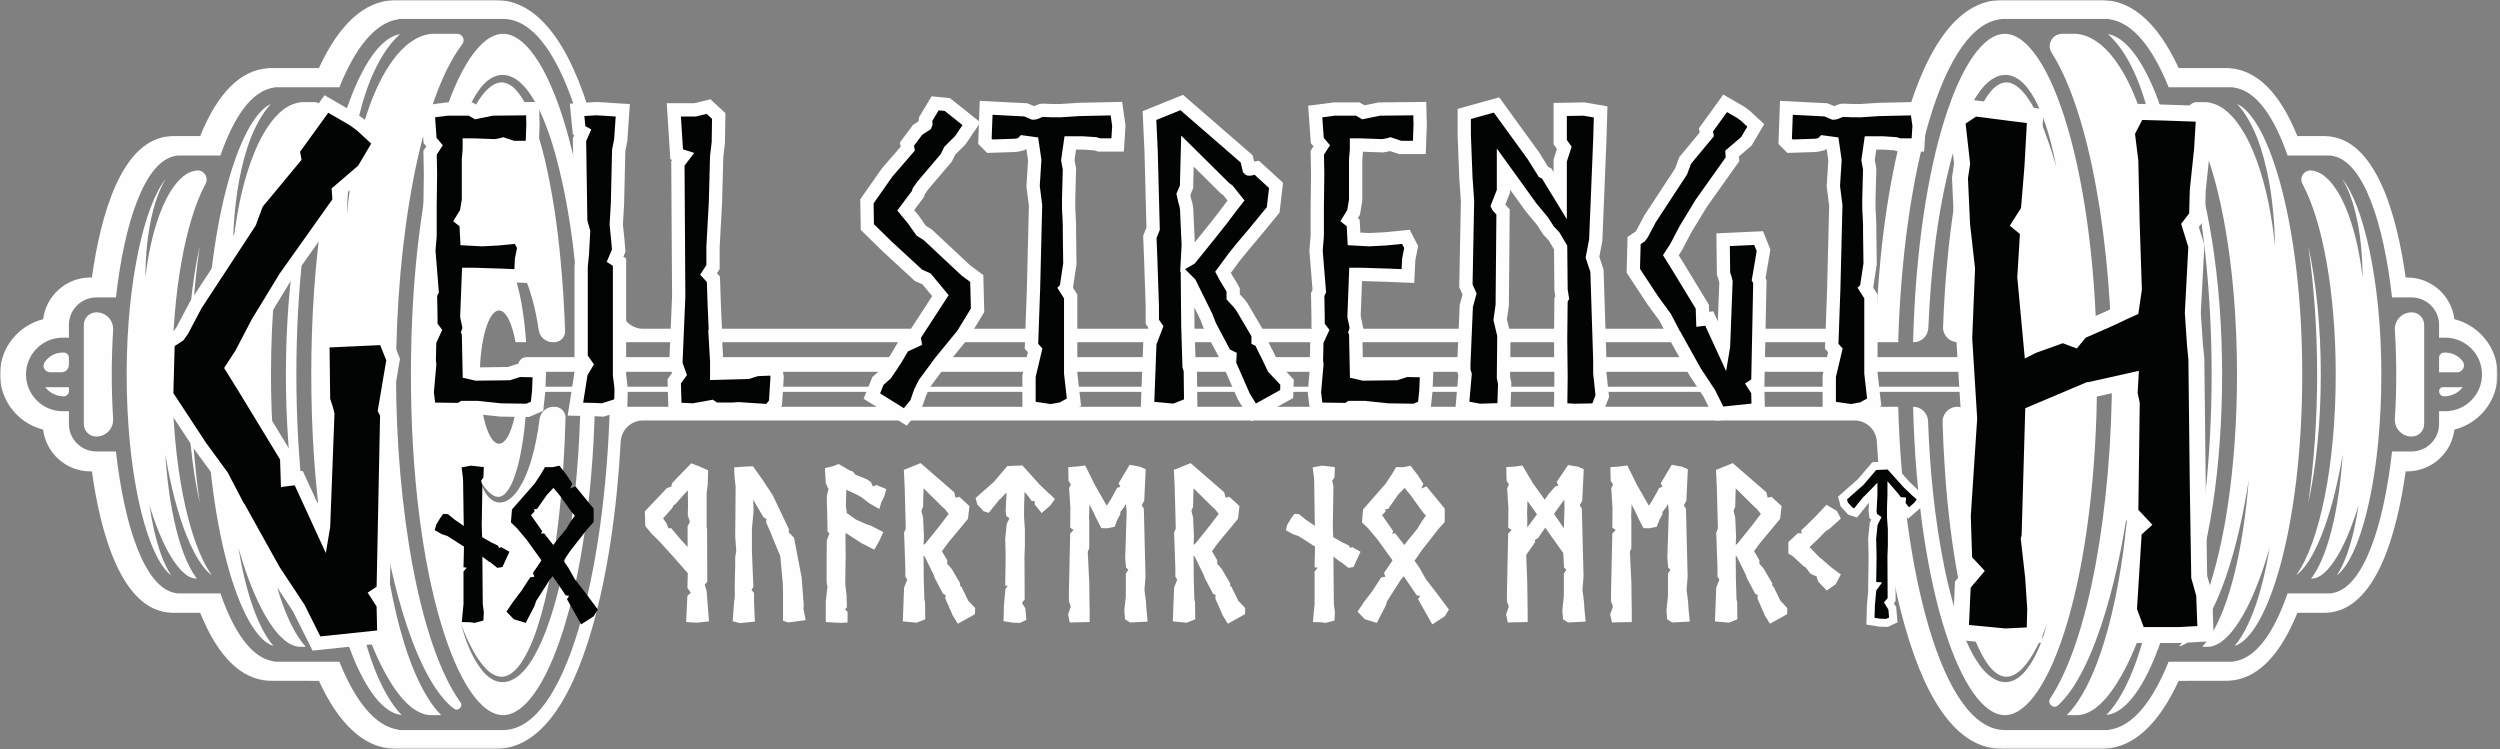 <?xml version="1.0" encoding="UTF-8"?>
<svg width="941px" height="282px" viewBox="0 0 941 282" version="1.1" xmlns="http://www.w3.org/2000/svg" xmlns:xlink="http://www.w3.org/1999/xlink">
    <rect x="0" y="0" width="941" height="282" fill="#808080" stroke="none"/>
    <title>Group 126</title>
    <defs>
        <polygon id="path-1" points="-1.07691633e-14 0 940.08 0 940.08 281.893 -1.07691633e-14 281.893"></polygon>
    </defs>
    <g id="Design" stroke="none" stroke-width="1" fill="none" fill-rule="evenodd">
        <g id="Group-126">
            <path d="M70.457,140.949 C70.457,158.942 72.206,175.876 75.18,189.297 C72.972,174.063 71.842,157.345 71.842,140.951 C71.842,124.585 72.969,107.896 75.169,92.684 C72.202,106.092 70.457,122.995 70.457,140.949" id="Fill-1" fill="#FEFEFE"></path>
            <path d="M218.337,157.064 C217.714,176.055 215.901,195.018 212.11,213.709 C210.786,220.065 209.249,226.395 207.192,232.596 C206.163,235.694 205.037,238.77 203.679,241.77 C202.323,244.764 200.811,247.725 198.817,250.448 C197.853,251.821 196.663,253.081 195.36,254.226 C193.994,255.314 192.419,256.273 190.577,256.632 C188.729,256.962 186.796,256.571 185.269,255.67 C183.718,254.801 182.483,253.591 181.433,252.301 C177.288,247.048 175.203,240.806 173.404,234.648 C174.555,237.656 175.821,240.618 177.305,243.451 C178.781,246.274 180.425,249.047 182.55,251.318 C184.593,253.598 187.459,255.297 190.146,254.558 C192.816,253.819 194.927,251.428 196.562,248.875 C199.867,243.674 201.96,237.599 203.678,231.52 C205.385,225.41 206.743,219.178 207.81,212.889 C209.92,200.309 211.318,187.584 212.078,174.816 C212.461,168.981 212.715,163.139 212.867,157.291 C212.926,155 211.069,153.112 208.776,153.112 L208.393,153.112 C205.673,153.112 203.401,155.147 203.077,157.845 C202.438,163.166 201.417,168.45 199.836,173.637 C199.061,176.084 198.197,178.523 197.041,180.873 C195.844,183.195 194.518,185.54 192.346,187.43 C191.269,188.338 189.83,189.137 188.206,189.142 C186.588,189.181 185.165,188.366 184.225,187.401 C182.295,185.442 181.349,183.037 180.578,180.663 C181.862,182.786 183.344,184.898 185.216,186.202 C187.146,187.584 189.096,187.12 190.456,185.426 C191.879,183.833 192.864,181.637 193.661,179.428 C194.437,177.188 195.099,174.875 195.606,172.514 C196.584,167.784 197.326,162.963 197.709,158.098 C197.862,156.438 197.979,154.776 198.074,153.112 L194.355,153.112 C193.164,161.351 190.704,167.026 187.853,167.026 C183.839,167.026 180.584,155.796 180.584,141.943 C180.584,128.09 183.839,116.862 187.853,116.862 C190.47,116.862 192.757,121.647 194.038,128.804 L198.015,128.804 C197.732,123.924 197.122,119.077 196.321,114.286 C195.418,109.547 194.36,104.719 192.18,100.599 C191.115,98.602 189.597,96.659 187.557,96.592 C186.543,96.564 185.461,97.078 184.531,97.817 C183.575,98.544 182.741,99.483 181.983,100.476 C182.503,99.338 183.108,98.219 183.946,97.212 C184.785,96.235 185.922,95.322 187.413,95.053 C188.918,94.778 190.457,95.37 191.593,96.192 C192.758,97.016 193.675,98.047 194.483,99.113 C197.568,103.489 199.235,108.419 200.576,113.335 C201.526,116.924 202.235,120.552 202.757,124.203 C203.132,126.842 205.385,128.804 208.052,128.804 L208.61,128.804 C210.917,128.804 212.781,126.893 212.701,124.588 C212.397,115.756 211.851,106.936 211.022,98.147 C209.858,85.422 208.016,72.755 205.16,60.37 C203.689,54.2 201.901,48.083 199.388,42.37 C198.123,39.532 196.65,36.776 194.756,34.491 C192.884,32.202 190.397,30.612 187.847,31.09 C185.259,31.616 182.942,33.899 181.131,36.363 C179.287,38.865 177.796,41.69 176.466,44.579 C175.127,47.471 173.998,50.475 172.957,53.508 C171.865,56.529 170.946,59.613 170.039,62.705 C171.273,56.385 172.758,50.08 175.102,44.008 C176.269,40.975 177.6,37.975 179.398,35.166 C181.205,32.44 183.461,29.536 187.243,28.426 C189.131,27.936 191.203,28.268 192.886,29.084 C194.622,29.871 195.941,31.108 197.151,32.356 C199.492,34.932 201.198,37.846 202.696,40.804 C204.197,43.769 205.411,46.833 206.487,49.927 C207.586,53.016 208.52,56.145 209.384,59.29 C215.056,80.788 217.355,102.837 218.24,124.881 C218.328,127.073 220.117,128.804 222.309,128.804 L223.923,128.804 C222.148,58.874 205.239,12.735 189.379,12.735 C172.617,12.735 154.67,64.256 154.67,140.956 C154.67,217.657 172.617,269.178 189.379,269.178 C205.238,269.178 222.147,223.041 223.923,153.112 L222.404,153.112 C220.201,153.112 218.409,154.861 218.337,157.064" id="Fill-3" fill="#FEFEFE"></path>
            <path d="M105.528,190.683 C103.219,175.474 101.998,158.28 101.998,140.95 C101.998,97.418 109.461,59.577 120.772,42.59 C121.949,40.822 120.626,38.453 118.502,38.453 L113.488,38.453 C111.366,38.638 109.265,39.453 107.296,40.743 C106.352,41.519 105.326,42.2 104.485,43.173 C104.051,43.638 103.573,44.056 103.169,44.559 L101.968,46.094 C98.815,50.273 96.48,55.239 94.605,60.34 C90.869,70.609 88.861,81.567 87.679,92.573 C87.935,81.501 88.993,70.361 91.935,59.484 C93.431,54.065 95.386,48.681 98.503,43.711 L99.714,41.864 C100.128,41.254 100.644,40.697 101.109,40.111 C101.359,39.773 101.636,39.453 101.925,39.144 C89.821,44.751 77.45,84.978 77.45,140.952 C77.45,198.499 90.525,239.399 102.944,243.148 C102.477,242.584 102.024,242.014 101.584,241.448 C99.048,237.87 97.301,234.016 95.798,230.13 C94.332,226.227 93.185,222.255 92.185,218.264 C91.177,214.274 90.428,210.238 89.715,206.209 C90.883,210.135 92.084,214.042 93.525,217.852 C94.958,221.661 96.526,225.411 98.36,228.99 C100.217,232.541 102.314,235.982 104.866,238.817 C106.179,240.155 107.517,241.508 109.018,242.293 C110.493,243.121 111.988,243.549 113.377,243.459 C113.429,243.456 113.479,243.464 113.531,243.463 L115.08,243.463 C112.956,241.071 111.341,238.451 109.965,235.775 C107.019,229.983 105.067,223.921 103.446,217.825 C101.841,211.72 100.658,205.544 99.713,199.351 C98.759,193.156 98.096,186.93 97.588,180.706 C98.561,186.876 99.685,193.018 101.091,199.089 C102.487,205.155 104.114,211.165 106.132,217.012 C108.152,222.843 110.513,228.584 113.636,233.72 C115.193,236.274 116.968,238.677 119.019,240.544 C120.541,241.933 122.23,242.958 123.866,243.323 C115.952,234.584 109.379,215.893 105.545,190.805 C105.538,190.767 105.532,190.725 105.528,190.683" id="Fill-5" fill="#FEFEFE"></path>
            <path d="M149.062,140.956 C149.062,89.927 158.143,37.572 173.994,16.642 C175.214,15.03 174.083,12.735 172.059,12.735 L162.664,12.735 C156.946,13.073 151.687,17.376 147.909,22.61 C144.01,27.927 141.147,34.151 138.852,40.538 C134.286,53.385 131.906,67.056 130.573,80.757 C130.979,66.991 132.409,53.14 136.18,39.683 C138.097,32.979 140.582,26.333 144.44,20.231 C146.12,17.575 148.14,15.061 150.57,12.851 C144.236,13.839 137.808,22.04 132.302,36.058 C132.238,36.489 132.087,36.89 131.852,37.233 C131.719,37.584 131.587,37.949 131.454,38.308 C131.399,38.708 131.258,39.09 131.038,39.435 C122.958,61.926 117.161,97.364 117.161,140.949 C117.161,184.583 122.971,220.051 131.065,242.538 C131.235,242.821 131.351,243.137 131.412,243.476 C131.558,243.872 131.703,244.274 131.851,244.66 C132.102,245.019 132.263,245.44 132.324,245.894 C138.01,260.351 144.679,268.589 151.208,269.109 L150.901,268.8 C149.877,267.841 149.15,266.7 148.273,265.665 C145.116,261.302 142.901,256.558 140.987,251.765 C139.118,246.95 137.64,242.034 136.342,237.091 C135.036,232.149 134.049,227.142 133.106,222.144 C134.504,227.037 135.942,231.915 137.682,236.679 C139.412,241.44 141.313,246.134 143.55,250.627 C145.817,255.084 148.383,259.415 151.556,263.034 C152.408,263.856 153.147,264.829 154.068,265.522 L155.387,266.636 L156.789,267.535 C158.677,268.638 160.654,269.258 162.546,269.173 C162.592,269.169 162.637,269.181 162.682,269.181 L166.104,269.181 C165.97,269.047 165.828,268.918 165.698,268.783 C162.769,265.702 160.606,262.228 158.749,258.677 C155.061,251.55 152.583,244.047 150.518,236.495 C148.471,228.931 146.944,221.267 145.714,213.577 C144.471,205.884 143.591,198.151 142.901,190.411 C144.054,198.095 145.396,205.747 147.091,213.313 C148.772,220.878 150.744,228.376 153.204,235.683 C155.669,242.97 158.556,250.151 162.419,256.621 C164.347,259.837 166.55,262.882 169.143,265.288 C169.714,265.815 170.307,266.31 170.915,266.754 C172.465,267.886 174.434,265.91 173.315,264.351 C157.884,242.837 149.062,191.253 149.062,140.956" id="Fill-7" fill="#FEFEFE"></path>
            <path d="M24.014,149.176 L24.015,149.176 C25.078,149.176 25.94,148.314 25.94,147.25 L25.94,145.736 L17.019,145.736 C18.616,147.837 21.212,149.176 24.014,149.176" id="Fill-9" fill="#FEFEFE"></path>
            <path d="M730.977,147.503 L740.112,147.503 L745.699,147.503 C747.03,147.503 748.17,146.699 748.661,145.556 L195.35,145.556 C195.841,146.699 196.981,147.503 198.312,147.503 L203.898,147.503 L213.034,147.503 L218.57,147.503 L224.04,147.503 L229.644,147.503 L714.365,147.503 L719.971,147.503 L725.441,147.503 L730.977,147.503 Z" id="Fill-11" fill="#FEFEFE"></path>
            <path d="M77.372,69.2 C78.612,66.911 76.94,64.143 74.335,64.143 C72.861,64.233 71.362,64.767 69.915,65.676 C68.489,66.692 67.109,67.98 65.948,69.536 C63.558,72.596 61.748,76.3 60.284,80.118 C57.363,87.807 55.729,96.067 54.722,104.378 C54.802,96.002 55.487,87.557 57.613,79.262 C58.669,75.237 60.069,71.232 62.308,67.469 C54.637,76.859 47.675,105.237 47.675,140.949 C47.675,150.059 48.107,158.6 48.866,166.454 C48.919,166.671 48.955,166.891 48.955,167.126 C48.955,167.167 48.945,167.206 48.943,167.248 C51.571,193.516 57.917,211.781 64.384,216.519 C62.727,213.934 61.547,211.227 60.547,208.502 C58.442,202.517 57.198,196.404 56.261,190.28 C58.103,196.188 60.258,202.014 63.109,207.362 C64.556,210.005 66.183,212.555 68.116,214.609 C69.103,215.57 70.11,216.542 71.185,217.059 C71.96,217.466 72.709,217.696 73.403,217.757 L74.022,217.757 C74.045,217.754 74.069,217.757 74.09,217.754 C72.897,216.19 71.954,214.544 71.121,212.882 C68.915,208.423 67.489,203.802 66.314,199.159 C64.021,189.86 62.868,180.427 62.213,171.001 C63.792,180.309 65.876,189.55 68.998,198.346 C70.575,202.723 72.409,207.024 74.792,210.825 C75.977,212.715 77.325,214.479 78.832,215.808 C79.11,216.054 79.395,216.259 79.678,216.462 C70.714,203.839 64.848,174.477 64.848,140.949 C64.848,110.414 69.722,83.326 77.372,69.2" id="Fill-13" fill="#FEFEFE"></path>
            <path d="M24.015,132.703 L23.783,132.703 C22.331,132.703 20.871,133.006 19.615,133.733 C18.42,134.425 17.456,135.346 16.753,136.415 C15.709,138.005 16.971,140.126 18.873,140.126 L23.086,140.126 C24.662,140.126 25.939,138.848 25.939,137.274 L25.939,134.628 C25.939,133.565 25.078,132.703 24.015,132.703" id="Fill-15" fill="#FEFEFE"></path>
            <path d="M36.28,117.559 L36.279,117.559 C33.667,117.559 31.548,119.677 31.548,122.289 L31.548,159.59 C31.548,162.203 33.667,164.319 36.279,164.319 C39.925,164.319 42.811,161.249 42.585,157.61 C42.241,152.086 42.066,146.495 42.066,140.949 C42.066,135.397 42.242,129.798 42.586,124.27 C42.813,120.63 39.927,117.559 36.28,117.559" id="Fill-17" fill="#FEFEFE"></path>
            <path d="M212.962,134.414 L203.763,134.414 L198.293,134.414 L198.239,134.414 C196.406,134.414 194.932,135.938 195.018,137.77 C195.024,137.812 195.026,137.853 195.028,137.896 C195.078,139.04 196.016,139.946 197.162,139.946 L746.846,139.946 C747.999,139.946 748.932,139.032 748.983,137.88 C748.985,137.858 748.985,137.838 748.99,137.817 C749.073,135.974 747.647,134.414 745.801,134.414 L745.718,134.414 L740.248,134.414 L731.049,134.414 L725.452,134.414 L719.971,134.414 L714.365,134.414 L229.644,134.414 L224.041,134.414 L218.559,134.414 L212.962,134.414 Z" id="Fill-19" fill="#FEFEFE"></path>
            <path d="M111.091,189.942 C111.096,189.983 111.101,190.024 111.106,190.064 C113.499,205.674 116.99,218.771 121.091,228.122 C114.906,203.47 111.552,171.962 111.552,140.949 C111.552,109.936 114.906,78.429 121.091,53.778 C113.004,72.344 107.607,105.381 107.607,140.949 C107.607,158.04 108.812,174.982 111.091,189.942" id="Fill-21" fill="#FEFEFE"></path>
            <path d="M918.07,147.25 C918.07,148.278 918.881,149.165 919.909,149.176 C922.744,149.203 925.377,147.858 926.99,145.735 L919.586,145.735 C918.748,145.735 918.07,146.412 918.07,147.25" id="Fill-23" fill="#FEFEFE"></path>
            <path d="M754.632,12.735 C738.771,12.735 721.861,58.874 720.086,128.804 L720.27,128.804 C723.261,128.804 725.701,126.44 725.829,123.452 C726.757,101.883 729.076,80.323 734.625,59.29 C735.489,56.145 736.424,53.016 737.524,49.927 C738.599,46.833 739.813,43.769 741.315,40.804 C742.813,37.846 744.518,34.932 746.86,32.356 C748.07,31.108 749.389,29.871 751.124,29.084 C752.807,28.268 754.88,27.936 756.768,28.426 C760.549,29.536 762.805,32.44 764.611,35.166 C766.41,37.975 767.742,40.975 768.908,44.008 C771.252,50.08 772.736,56.385 773.971,62.705 C773.063,59.613 772.145,56.529 771.053,53.508 C770.012,50.475 768.883,47.471 767.544,44.579 C766.215,41.69 764.723,38.865 762.879,36.363 C761.069,33.899 758.75,31.616 756.162,31.09 C753.614,30.612 751.126,32.202 749.254,34.491 C747.361,36.776 745.887,39.532 744.621,42.37 C742.109,48.083 740.32,54.2 738.85,60.37 C735.993,72.756 734.153,85.423 732.989,98.147 C732.207,106.425 731.677,114.733 731.364,123.05 C731.245,126.196 733.791,128.804 736.94,128.804 L737.07,128.804 C739.1,128.804 740.836,127.315 741.102,125.304 C741.635,121.283 742.387,117.286 743.434,113.335 C744.774,108.419 746.444,103.489 749.528,99.113 C750.335,98.048 751.25,97.016 752.416,96.192 C753.553,95.37 755.092,94.778 756.596,95.053 C758.088,95.322 759.225,96.235 760.064,97.212 C760.903,98.219 761.507,99.339 762.027,100.476 C761.268,99.483 760.434,98.544 759.479,97.817 C758.549,97.078 757.467,96.564 756.453,96.592 C754.412,96.659 752.895,98.602 751.83,100.599 C749.65,104.719 748.592,109.548 747.689,114.286 C746.888,119.077 746.278,123.924 745.995,128.804 L749.973,128.804 C751.254,121.647 753.539,116.862 756.156,116.862 C760.172,116.862 763.426,128.09 763.426,141.943 C763.426,155.796 760.172,167.026 756.156,167.026 C753.307,167.026 750.846,161.351 749.655,153.112 L745.937,153.112 C746.031,154.776 746.147,156.438 746.302,158.098 C746.684,162.964 747.426,167.784 748.403,172.514 C748.91,174.876 749.573,177.188 750.35,179.428 C751.145,181.637 752.131,183.833 753.554,185.426 C754.914,187.12 756.865,187.585 758.795,186.202 C760.666,184.898 762.149,182.786 763.432,180.663 C762.661,183.037 761.715,185.442 759.784,187.401 C758.846,188.366 757.42,189.181 755.804,189.142 C754.18,189.137 752.742,188.339 751.664,187.43 C749.49,185.54 748.166,183.195 746.969,180.873 C745.813,178.523 744.949,176.085 744.174,173.637 C742.481,168.082 741.43,162.415 740.801,156.714 C740.575,154.659 738.826,153.112 736.758,153.112 C733.629,153.112 731.094,155.69 731.185,158.816 C731.34,164.156 731.582,169.49 731.931,174.816 C732.692,187.585 734.09,200.309 736.199,212.889 C737.268,219.178 738.625,225.41 740.332,231.52 C742.049,237.599 744.143,243.674 747.447,248.876 C749.083,251.428 751.194,253.819 753.864,254.558 C756.551,255.297 759.416,253.598 761.46,251.318 C763.584,249.047 765.229,246.274 766.705,243.451 C768.188,240.618 769.455,237.656 770.607,234.648 C768.807,240.806 766.721,247.049 762.576,252.301 C761.528,253.591 760.291,254.801 758.74,255.671 C757.213,256.571 755.281,256.962 753.434,256.633 C751.592,256.273 750.016,255.314 748.651,254.226 C747.347,253.081 746.157,251.821 745.193,250.448 C743.199,247.725 741.688,244.764 740.332,241.77 C738.973,238.77 737.846,235.694 736.817,232.596 C734.761,226.395 733.223,220.065 731.9,213.709 C728.205,195.491 726.389,177.014 725.723,158.506 C725.614,155.501 723.17,153.112 720.162,153.112 L720.086,153.112 C721.863,223.041 738.772,269.178 754.632,269.178 C771.393,269.178 789.34,217.657 789.34,140.956 C789.34,64.256 771.393,12.735 754.632,12.735" id="Fill-25" fill="#FEFEFE"></path>
            <g id="Group-29">
                <mask id="mask-2" fill="white">
                    <use xlink:href="#path-1"></use>
                </mask>
                <g id="Clip-28"></g>
                <path d="M920.388,154.785 L918.071,154.785 L918.071,159.591 C918.071,165.292 913.433,169.929 907.731,169.929 L900.365,169.929 C897.246,197.914 889.563,221.438 877.815,223.246 C877.57,223.316 877.317,223.364 877.049,223.364 L869.828,223.364 L869.706,223.372 C869.617,223.378 869.524,223.368 869.433,223.364 L861.038,223.364 C855.997,237.917 849.299,247.669 841.039,248.919 C840.762,249.011 840.471,249.073 840.162,249.073 L816.267,249.073 C810.362,263.71 802.97,273.24 794.301,274.598 C793.992,274.717 793.66,274.788 793.311,274.788 L754.632,274.788 C730.948,274.788 716.213,214.859 714.489,153.112 L229.521,153.112 C227.798,214.859 213.063,274.788 189.379,274.788 L150.7,274.788 C150.348,274.788 150.018,274.717 149.707,274.598 C141.04,273.24 133.649,263.71 127.743,249.073 L103.848,249.073 C103.54,249.073 103.249,249.011 102.971,248.919 C94.711,247.669 88.013,237.917 82.972,223.364 L74.578,223.364 C74.486,223.368 74.394,223.378 74.304,223.372 L74.181,223.364 L66.96,223.364 C66.694,223.364 66.44,223.316 66.195,223.246 C54.448,221.438 46.765,197.914 43.647,169.929 L36.279,169.929 C30.578,169.929 25.94,165.292 25.94,159.591 L25.94,154.785 L23.621,154.785 C15.992,154.785 9.786,148.577 9.786,140.949 C9.786,137.247 11.226,133.767 13.841,131.151 C16.458,128.534 19.931,127.095 23.621,127.095 L25.94,127.095 L25.94,122.29 C25.94,116.589 30.578,111.95 36.279,111.95 L43.649,111.95 C46.768,83.978 54.448,60.466 66.192,58.653 C66.437,58.583 66.692,58.534 66.96,58.534 L74.159,58.534 C74.293,58.525 74.427,58.522 74.56,58.534 L82.974,58.534 C88.028,43.944 94.749,34.186 103.038,32.979 C103.297,32.899 103.566,32.845 103.848,32.845 L104.668,32.845 C104.709,32.845 104.75,32.835 104.791,32.835 C104.825,32.835 104.857,32.845 104.891,32.845 L113.162,32.845 C113.393,32.815 113.618,32.819 113.839,32.845 L127.735,32.845 C133.656,18.163 141.073,8.617 149.773,7.294 C150.064,7.19 150.372,7.125 150.7,7.125 L151.776,7.125 C151.806,7.125 151.834,7.118 151.863,7.118 C151.888,7.118 151.91,7.124 151.934,7.125 L162.321,7.125 L162.323,7.125 C162.548,7.096 162.767,7.102 162.984,7.125 L189.379,7.125 C213.063,7.125 227.798,67.055 229.521,128.805 L714.488,128.805 C716.211,67.055 730.948,7.125 754.632,7.125 L781.028,7.125 C781.243,7.102 781.463,7.096 781.688,7.125 L781.689,7.125 L792.076,7.125 C792.1,7.124 792.122,7.118 792.148,7.118 C792.176,7.118 792.204,7.125 792.235,7.125 L793.311,7.125 C793.637,7.125 793.946,7.19 794.237,7.294 C802.937,8.617 810.353,18.162 816.276,32.845 L830.171,32.845 C830.392,32.819 830.617,32.815 830.849,32.845 L839.12,32.845 C839.154,32.845 839.186,32.835 839.219,32.835 C839.262,32.835 839.301,32.845 839.342,32.845 L840.162,32.845 C840.446,32.845 840.714,32.899 840.971,32.979 C849.261,34.185 855.983,43.944 861.037,58.534 L869.45,58.534 C869.582,58.522 869.717,58.525 869.852,58.534 L877.049,58.534 C877.319,58.534 877.573,58.583 877.818,58.653 C889.562,60.465 897.242,83.977 900.362,111.95 L907.731,111.95 C913.433,111.95 918.071,116.589 918.071,122.29 L918.071,127.095 L920.388,127.095 C924.077,127.095 927.553,128.534 930.171,131.151 C932.784,133.767 934.224,137.247 934.224,140.949 C934.224,148.577 928.018,154.785 920.388,154.785 M939.801,137.444 C939.258,134.028 937.865,130.774 935.762,128.028 C932.692,124.016 928.508,121.304 923.842,120.153 C922.754,111.315 915.201,104.45 906.073,104.45 L905.489,104.45 C902.29,81.557 894.487,51.948 875.51,51.241 L875.51,51.221 L864.737,51.221 C858.107,34.874 849.469,26.285 839.001,25.659 C838.961,25.657 838.922,25.653 838.885,25.651 L838.885,25.627 L838.233,25.618 C838.057,25.614 837.916,25.614 837.819,25.614 L837.819,25.625 L820.047,25.625 C812.469,9.192 803.082,0.596 792.08,0.03 L792.08,0 L790.914,0 L790.912,0 L753.543,0 C738.07,0 725.813,15.401 717.114,45.774 C711.534,65.251 707.866,89.507 706.436,115.786 C706.192,120.253 702.488,123.745 698.014,123.745 L242.066,123.745 C237.593,123.745 233.888,120.253 233.644,115.786 C232.213,89.507 228.546,65.251 222.968,45.774 C214.267,15.401 202.011,0 186.536,0 L149.169,0 L149.165,0 L147.999,0 L147.999,0.03 C136.997,0.596 127.612,9.192 120.033,25.625 L102.262,25.625 L102.262,25.614 C102.164,25.614 102.023,25.614 101.847,25.618 L101.195,25.627 L101.195,25.651 C101.157,25.653 101.118,25.657 101.079,25.659 C90.612,26.285 81.973,34.874 75.344,51.221 L64.57,51.221 L64.57,51.241 C45.594,51.948 37.79,81.557 34.592,104.45 L34.008,104.45 C24.881,104.45 17.326,111.315 16.237,120.153 C11.573,121.304 7.388,124.016 4.318,128.028 C2.216,130.774 0.823,134.028 0.279,137.444 C-1.553,148.947 5.857,159.124 16.233,161.702 C17.314,170.55 24.873,177.427 34.008,177.427 L34.591,177.427 C37.782,200.283 45.564,229.837 64.467,230.648 L64.951,230.661 C65.055,230.663 65.161,230.665 65.266,230.665 L75.339,230.657 C82.035,247.169 90.754,255.762 101.323,256.239 L120.042,256.272 C127.607,272.706 136.992,281.298 148.003,281.863 L148.003,281.893 L186.541,281.893 C202.013,281.893 214.268,266.49 222.968,236.118 C228.538,216.669 232.203,192.452 233.638,166.216 C233.882,161.749 237.587,158.257 242.06,158.257 L698.02,158.257 C702.492,158.257 706.198,161.749 706.442,166.216 C707.877,192.452 711.542,216.669 717.114,236.118 C725.811,266.49 738.067,281.893 753.539,281.893 L792.077,281.893 L792.077,281.863 C803.088,281.298 812.472,272.706 820.039,256.272 L838.756,256.239 C849.325,255.762 858.045,247.169 864.74,230.657 L874.815,230.665 C874.918,230.665 875.025,230.663 875.128,230.661 L875.614,230.648 C894.516,229.837 902.298,200.283 905.489,177.427 L906.073,177.427 C915.207,177.427 922.767,170.55 923.846,161.702 C934.223,159.124 941.634,148.947 939.801,137.444" id="Fill-27" fill="#FEFEFE" mask="url(#mask-2)"></path>
            </g>
            <path d="M873.553,140.949 C873.553,123.003 871.81,106.105 868.844,92.699 C871.043,107.907 872.168,124.589 872.168,140.951 C872.168,157.343 871.039,174.054 868.832,189.282 C871.805,175.865 873.553,158.936 873.553,140.949" id="Fill-30" fill="#FEFEFE"></path>
            <path d="M924.391,133.731 C923.133,133.003 921.67,132.703 920.217,132.703 L919.996,132.703 C918.932,132.703 918.071,133.565 918.071,134.627 L918.071,140.126 L924.844,140.126 C927.006,140.126 928.225,137.64 926.909,135.924 C926.246,135.063 925.402,134.315 924.391,133.731" id="Fill-32" fill="#FEFEFE"></path>
            <path d="M907.731,117.559 L907.731,117.559 C904.083,117.559 901.2,120.63 901.425,124.27 C901.769,129.798 901.946,135.397 901.946,140.949 C901.946,146.495 901.77,152.086 901.426,157.61 C901.2,161.249 904.084,164.319 907.733,164.319 C910.344,164.319 912.461,162.203 912.461,159.59 L912.461,122.289 C912.461,119.677 910.344,117.559 907.731,117.559" id="Fill-34" fill="#FEFEFE"></path>
            <path d="M812.975,39.435 C812.753,39.089 812.611,38.704 812.557,38.305 C812.424,37.948 812.292,37.583 812.159,37.231 C811.923,36.889 811.772,36.489 811.708,36.059 C806.204,22.04 799.772,13.84 793.44,12.85 C795.871,15.061 797.891,17.575 799.571,20.231 C803.429,26.332 805.913,32.979 807.831,39.683 C811.602,53.139 813.031,66.991 813.438,80.756 C812.105,67.055 809.724,53.384 805.159,40.537 C802.863,34.151 800,27.926 796.101,22.61 C792.323,17.375 787.065,13.073 781.346,12.735 L776.182,12.735 C772.514,12.735 770.278,16.768 772.247,19.86 C786.715,42.58 794.948,92.37 794.948,140.955 C794.948,190.139 786.513,240.55 771.713,262.874 C770.424,264.819 772.915,267.051 774.647,265.489 C774.721,265.421 774.793,265.354 774.868,265.287 C777.458,262.881 779.662,259.836 781.591,256.62 C785.456,250.151 788.342,242.969 790.807,235.682 C793.266,228.375 795.238,220.877 796.919,213.313 C798.616,205.746 799.956,198.094 801.11,190.411 C800.419,198.151 799.54,205.883 798.297,213.577 C797.066,221.267 795.54,228.93 793.493,236.495 C791.428,244.046 788.95,251.549 785.261,258.676 C783.405,262.228 781.241,265.702 778.313,268.783 C778.182,268.917 778.04,269.046 777.907,269.18 L781.329,269.18 C781.375,269.18 781.418,269.168 781.465,269.172 C783.356,269.257 785.334,268.637 787.221,267.535 L788.623,266.635 L789.944,265.522 C790.864,264.829 791.603,263.856 792.456,263.034 C795.627,259.414 798.194,255.083 800.461,250.626 C802.698,246.133 804.598,241.44 806.329,236.678 C808.069,231.914 809.506,227.037 810.905,222.143 C809.963,227.141 808.975,232.149 807.668,237.09 C806.372,242.034 804.893,246.95 803.024,251.764 C801.11,256.557 798.894,261.301 795.738,265.664 C794.86,266.7 794.133,267.84 793.11,268.799 L792.803,269.109 C799.332,268.588 806,260.348 811.688,245.893 C811.748,245.44 811.91,245.019 812.162,244.661 C812.307,244.274 812.453,243.872 812.598,243.477 C812.659,243.138 812.774,242.821 812.946,242.536 C821.04,220.05 826.85,184.582 826.85,140.949 C826.85,97.364 821.052,61.926 812.975,39.435" id="Fill-36" fill="#FEFEFE"></path>
            <path d="M886.397,79.262 C888.524,87.558 889.209,96.002 889.288,104.378 C888.282,96.068 886.648,87.807 883.726,80.118 C882.262,76.3 880.452,72.597 878.063,69.536 C876.901,67.981 875.52,66.693 874.094,65.676 C872.648,64.768 871.15,64.234 869.674,64.144 C867.071,64.144 865.399,66.909 866.637,69.2 C874.29,83.326 879.163,110.415 879.163,140.95 C879.163,174.476 873.297,203.833 864.333,216.46 C864.617,216.257 864.901,216.054 865.177,215.809 C866.686,214.48 868.032,212.715 869.218,210.825 C871.601,207.025 873.435,202.723 875.011,198.347 C878.133,189.55 880.217,180.31 881.797,171.001 C881.142,180.427 879.989,189.861 877.696,199.159 C876.52,203.802 875.094,208.423 872.889,212.882 C872.055,214.544 871.114,216.191 869.92,217.754 C869.942,217.757 869.965,217.754 869.987,217.757 L870.608,217.757 C871.301,217.696 872.05,217.466 872.825,217.06 C873.9,216.542 874.906,215.571 875.895,214.61 C877.827,212.556 879.454,210.005 880.901,207.363 C883.752,202.015 885.907,196.189 887.749,190.281 C886.812,196.405 885.568,202.518 883.463,208.502 C882.462,211.228 881.282,213.935 879.626,216.52 C886.094,211.783 892.438,193.519 895.067,167.253 C895.065,167.208 895.055,167.169 895.055,167.126 C895.055,166.891 895.092,166.667 895.145,166.45 C895.904,158.597 896.336,150.058 896.336,140.95 C896.336,105.238 889.374,76.86 881.703,67.469 C883.942,71.233 885.342,75.238 886.397,79.262" id="Fill-38" fill="#FEFEFE"></path>
            <path d="M822.92,228.114 C827.021,218.764 830.512,205.671 832.904,190.065 C832.908,190.024 832.913,189.983 832.92,189.942 C835.197,174.982 836.402,158.04 836.402,140.949 C836.402,105.382 831.006,72.344 822.918,53.778 C829.106,78.429 832.459,109.936 832.459,140.949 C832.459,171.96 829.106,203.464 822.92,228.114" id="Fill-40" fill="#FEFEFE"></path>
            <path d="M842.084,39.141 C842.373,39.453 842.65,39.773 842.9,40.111 C843.365,40.697 843.881,41.254 844.296,41.864 L845.506,43.711 C848.623,48.681 850.579,54.065 852.074,59.484 C855.017,70.361 856.075,81.501 856.33,92.573 C855.148,81.567 853.141,70.609 849.404,60.34 C847.529,55.239 845.193,50.273 842.041,46.094 L840.842,44.559 C840.436,44.056 839.959,43.638 839.525,43.173 C838.684,42.2 837.657,41.519 836.713,40.742 C834.744,39.453 832.645,38.638 830.52,38.453 L826.884,38.453 C824.164,38.453 822.543,41.431 823.978,43.742 C834.873,61.245 842.012,98.376 842.012,140.95 C842.012,158.28 840.789,175.471 838.481,190.683 C838.477,190.725 838.471,190.764 838.463,190.805 C834.631,215.893 828.057,234.587 820.143,243.325 C821.779,242.958 823.469,241.933 824.992,240.544 C827.042,238.677 828.816,236.274 830.373,233.72 C833.496,228.584 835.856,222.843 837.878,217.012 C839.895,211.165 841.522,205.155 842.919,199.089 C844.324,193.018 845.449,186.876 846.422,180.706 C845.912,186.93 845.25,193.156 844.297,199.351 C843.352,205.544 842.168,211.72 840.563,217.825 C838.942,223.921 836.99,229.983 834.043,235.775 C832.668,238.45 831.053,241.071 828.93,243.463 L830.479,243.463 C830.53,243.464 830.58,243.456 830.632,243.459 C832.021,243.549 833.518,243.121 834.991,242.293 C836.492,241.508 837.83,240.155 839.144,238.817 C841.695,235.982 843.792,232.541 845.649,228.99 C847.484,225.411 849.051,221.661 850.484,217.852 C851.925,214.042 853.125,210.135 854.294,206.209 C853.582,210.238 852.832,214.274 851.824,218.264 C850.824,222.255 849.678,226.227 848.211,230.13 C846.707,234.016 844.961,237.869 842.426,241.448 C841.985,242.014 841.531,242.584 841.065,243.148 C853.482,239.401 866.56,198.499 866.56,140.952 C866.56,84.975 854.188,44.751 842.084,39.141" id="Fill-42" fill="#FEFEFE"></path>
            <polygon id="Fill-44" fill="#020303" points="144.766 127.323 147.973 135.339 144.766 154.309 145.568 155.913 144.232 222.177 141.827 223.781 144.232 227.521 144.499 239.546 119.115 242.218 115.642 235.27 112.436 228.857 103.083 214.696 89.991 191.182 89.724 190.916 83.578 179.159 75.562 168.204 62.737 148.698 63.271 128.925 67.279 126.254 68.615 124.384 73.692 114.764 93.999 83.769 96.671 76.555 110.832 59.455 110.298 56.515 122.856 39.148 133.01 45.026 135.949 47.164 142.896 53.576 136.75 63.997 127.398 72.013 127.665 75.754 107.359 104.343 96.938 121.444 90.792 133.201 87.319 138.545 92.128 146.294 107.893 172.212 108.16 180.495 112.436 179.961 121.52 199.733 121.787 198.13 123.39 155.913 122.856 153.775 121.787 150.569 121.52 128.391"></polygon>
            <polygon id="Stroke-46" stroke="#FEFEFE" stroke-width="5" points="144.766 127.323 147.973 135.339 144.766 154.309 145.568 155.913 144.232 222.177 141.827 223.781 144.232 227.521 144.499 239.546 119.115 242.218 115.642 235.27 112.436 228.857 103.083 214.696 89.991 191.182 89.724 190.916 83.578 179.159 75.562 168.204 62.737 148.698 63.271 128.925 67.279 126.254 68.615 124.384 73.692 114.764 93.999 83.769 96.671 76.555 110.832 59.455 110.298 56.515 122.856 39.148 133.01 45.026 135.949 47.164 142.896 53.576 136.75 63.997 127.398 72.013 127.665 75.754 107.359 104.343 96.938 121.444 90.792 133.201 87.319 138.545 92.128 146.294 107.893 172.212 108.16 180.495 112.436 179.961 121.52 199.733 121.787 198.13 123.39 155.913 122.856 153.775 121.787 150.569 121.52 128.391"></polygon>
            <polygon id="Fill-48" fill="#020303" points="193.075 55.49 189.386 54.261 188.926 54.414 186.467 54.875 178.013 54.567 176.631 54.567 176.631 56.259 176.323 60.1 176.323 75.315 175.554 79.926 173.864 82.692 175.401 83.922 175.708 89.916 181.395 90.222 187.388 89.916 195.226 89.147 197.224 92.989 196.302 97.599 195.995 103.901 188.465 103.594 178.782 103.286 176.323 103.286 175.708 119.116 176.631 123.573 176.17 124.956 176.323 125.263 176.631 140.171 178.013 140.478 179.243 140.786 191.538 140.632 195.38 139.402 203.065 139.556 202.757 147.241 202.142 152.927 198.608 154.464 188.465 154.31 179.704 153.387 174.325 153.387 173.095 154.156 161.569 154.003 160.801 147.702 161.723 137.251 161.569 135.56 161.723 128.491 163.567 124.495 162.184 122.651 162.184 119.116 162.03 110.817 162.645 109.588 161.416 94.372 161.877 88.686 161.877 77.313 162.03 65.326 161.877 57.487 163.567 54.875 161.877 52.877 161.108 41.966 168.331 41.043 177.092 41.043 179.243 42.272 185.237 41.043 200.452 40.889 200.606 46.884 200.298 55.49"></polygon>
            <polygon id="Stroke-50" stroke="#FEFEFE" stroke-width="5" points="193.075 55.49 189.386 54.261 188.926 54.414 186.467 54.875 178.013 54.567 176.631 54.567 176.631 56.259 176.323 60.1 176.323 75.315 175.554 79.926 173.864 82.692 175.401 83.922 175.708 89.916 181.395 90.222 187.388 89.916 195.226 89.147 197.224 92.989 196.302 97.599 195.995 103.901 188.465 103.594 178.782 103.286 176.323 103.286 175.708 119.116 176.631 123.573 176.17 124.956 176.323 125.263 176.631 140.171 178.013 140.478 179.243 140.786 191.538 140.632 195.38 139.402 203.065 139.556 202.757 147.241 202.142 152.927 198.608 154.464 188.465 154.31 179.704 153.387 174.325 153.387 173.095 154.156 161.569 154.003 160.801 147.702 161.723 137.251 161.569 135.56 161.723 128.491 163.567 124.495 162.184 122.651 162.184 119.116 162.03 110.817 162.645 109.588 161.416 94.372 161.877 88.686 161.877 77.313 162.03 65.326 161.877 57.487 163.567 54.875 161.877 52.877 161.108 41.966 168.331 41.043 177.092 41.043 179.243 42.272 185.237 41.043 200.452 40.889 200.606 46.884 200.298 55.49"></polygon>
            <polygon id="Fill-52" fill="#020303" points="218.586 83.308 218.125 52.569 219.355 49.803 217.971 49.035 217.203 41.35 224.426 40.889 234.416 41.505 233.648 52.724 232.879 56.566 232.418 76.698 231.957 84.537 232.571 90.531 232.879 94.371 231.496 97.6 233.186 98.675 233.186 141.246 233.494 143.552 233.801 146.472 233.648 152.16 226.885 154.31 223.658 154.156 216.588 154.002 218.74 140.326 220.584 137.25 218.74 134.638 218.74 129.106 218.74 100.367 219.201 95.603 219.662 87.15"></polygon>
            <polygon id="Stroke-54" stroke="#FEFEFE" stroke-width="5" points="218.586 83.308 218.125 52.569 219.355 49.803 217.971 49.035 217.203 41.35 224.426 40.889 234.416 41.505 233.648 52.724 232.879 56.566 232.418 76.698 231.957 84.537 232.571 90.531 232.879 94.371 231.496 97.6 233.186 98.675 233.186 141.246 233.494 143.552 233.801 146.472 233.648 152.16 226.885 154.31 223.658 154.156 216.588 154.002 218.74 140.326 220.584 137.25 218.74 134.638 218.74 129.106 218.74 100.367 219.201 95.603 219.662 87.15"></polygon>
            <polygon id="Fill-56" fill="#020303" points="284.822 139.096 292.045 138.788 292.506 142.016 291.891 151.698 289.586 154.618 277.906 153.85 275.755 154.003 269.146 154.003 267.762 153.081 261.001 154.311 254.085 154.003 253.777 143.552 255.775 140.786 254.392 136.944 255.467 111.585 255.16 61.484 257.158 58.871 254.699 58.103 253.624 41.351 261.615 41.351 266.687 40.121 270.529 43.657 270.375 53.646 269.76 58.871 269.3 76.084 268.378 92.99 268.378 100.521 266.687 103.133 268.531 105.131 268.839 114.506 269.3 125.111 269.146 125.264 269.76 136.022 269.76 140.479 281.441 140.171"></polygon>
            <polygon id="Stroke-58" stroke="#FEFEFE" stroke-width="5" points="284.822 139.096 292.045 138.788 292.506 142.016 291.891 151.698 289.586 154.618 277.906 153.85 275.755 154.003 269.146 154.003 267.762 153.081 261.001 154.311 254.085 154.003 253.777 143.552 255.775 140.786 254.392 136.944 255.467 111.585 255.16 61.484 257.158 58.871 254.699 58.103 253.624 41.351 261.615 41.351 266.687 40.121 270.529 43.657 270.375 53.646 269.76 58.871 269.3 76.084 268.378 92.99 268.378 100.521 266.687 103.133 268.531 105.131 268.839 114.506 269.3 125.111 269.146 125.264 269.76 136.022 269.76 140.479 281.441 140.171"></polygon>
            <path d="M353.976,111.278 L348.75,104.976 L345.677,103.593 L333.843,92.681 L326.466,85.459 L326.312,75.776 L333.843,65.018 L341.681,55.951 L341.373,54.26 L345.369,48.882 L348.444,46.883 C348.75,46.268 348.136,45.5 348.29,45.039 L351.978,38.891 L356.588,39.352 L365.657,46.576 L361.506,52.723 L357.511,56.719 L356.127,59.485 L347.368,69.782 L345.83,71.934 L345.523,73.009 L340.912,79.157 L343.832,82.692 L346.752,86.841 L349.211,88.379 L363.504,101.749 L367.654,104.823 L367.961,116.81 L362.429,125.878 L354.129,136.021 L347.982,144.32 C347.368,145.396 346.907,146.626 346.446,147.548 L346.599,146.933 L344.909,151.851 L340.759,156.923 L328.157,149.085 L330.462,143.398 L333.382,140.786 C334.918,138.633 335.994,136.943 337.377,134.792 C338.3,133.255 339.069,131.872 339.991,130.335 L344.293,128.337 L343.987,126.646 L353.976,111.278 Z" id="Fill-60" fill="#020303"></path>
            <path d="M353.976,111.278 L348.75,104.976 L345.677,103.593 L333.843,92.681 L326.466,85.459 L326.312,75.776 L333.843,65.018 L341.681,55.951 L341.373,54.26 L345.369,48.882 L348.444,46.883 C348.75,46.268 348.136,45.5 348.29,45.039 L351.978,38.891 L356.588,39.352 L365.657,46.576 L361.506,52.723 L357.511,56.719 L356.127,59.485 L347.368,69.782 L345.83,71.934 L345.523,73.009 L340.912,79.157 L343.832,82.692 L346.752,86.841 L349.211,88.379 L363.504,101.749 L367.654,104.823 L367.961,116.81 L362.429,125.878 L354.129,136.021 L347.982,144.32 C347.368,145.396 346.907,146.626 346.446,147.548 L346.599,146.933 L344.909,151.851 L340.759,156.923 L328.157,149.085 L330.462,143.398 L333.382,140.786 C334.918,138.633 335.994,136.943 337.377,134.792 C338.3,133.255 339.069,131.872 339.991,130.335 L344.293,128.337 L343.987,126.646 L353.976,111.278 Z" id="Stroke-62" stroke="#FEFEFE" stroke-width="5"></path>
            <path d="M420.212,40.889 L421.135,47.344 L420.673,54.568 L413.758,54.568 L412.221,54.106 L407.61,53.8 L402.846,53.8 L401.924,60.254 L402.538,63.636 L402.231,75.007 C402.231,76.391 402.231,80.234 402.385,81.156 C402.385,82.385 402.538,83.769 402.538,84.844 L402.538,87.457 L402.692,99.29 L401.309,108.511 L401.155,108.665 L402.999,111.585 L402.999,140.478 L404.229,151.391 L399.772,153.85 L395.469,154.619 L387.323,153.387 L387.323,141.554 L389.629,131.871 L388.245,130.334 L389.014,108.665 L389.782,77.314 L388.86,70.09 L389.475,60.254 L388.553,53.953 L385.172,53.492 L384.403,54.261 C383.327,54.568 382.405,54.721 381.944,54.721 L372.569,55.029 L370.725,53.184 L371.187,40.581 L386.094,41.35 L389.014,42.58 C389.936,42.58 391.319,41.505 392.549,41.505 C394.854,41.658 396.852,41.658 399.004,41.658 L406.073,41.197 L420.212,40.889 Z" id="Fill-64" fill="#020303"></path>
            <path d="M420.212,40.889 L421.135,47.344 L420.673,54.568 L413.758,54.568 L412.221,54.106 L407.61,53.8 L402.846,53.8 L401.924,60.254 L402.538,63.636 L402.231,75.007 C402.231,76.391 402.231,80.234 402.385,81.156 C402.385,82.385 402.538,83.769 402.538,84.844 L402.538,87.457 L402.692,99.29 L401.309,108.511 L401.155,108.665 L402.999,111.585 L402.999,140.478 L404.229,151.391 L399.772,153.85 L395.469,154.619 L387.323,153.387 L387.323,141.554 L389.629,131.871 L388.245,130.334 L389.014,108.665 L389.782,77.314 L388.86,70.09 L389.475,60.254 L388.553,53.953 L385.172,53.492 L384.403,54.261 C383.327,54.568 382.405,54.721 381.944,54.721 L372.569,55.029 L370.725,53.184 L371.187,40.581 L386.094,41.35 L389.014,42.58 C389.936,42.58 391.319,41.505 392.549,41.505 C394.854,41.658 396.852,41.658 399.004,41.658 L406.073,41.197 L420.212,40.889 Z" id="Stroke-66" stroke="#FEFEFE" stroke-width="5"></path>
            <path d="M446.951,97.907 L448.027,97.293 L455.711,87.763 C457.863,85.151 461.552,80.386 463.549,77.621 L465.24,75.468 L462.166,71.627 L461.09,70.858 L446.951,56.873 L446.643,68.707 L446.643,70.244 L445.414,73.164 L446.029,75.93 L446.336,76.852 L446.643,78.543 L447.259,92.22 L446.951,97.907 Z M446.951,105.745 L447.104,122.497 L447.566,137.866 L448.027,139.249 L448.181,152.005 L442.033,154.464 L431.889,153.542 L432.812,129.105 L435.117,123.112 L433.734,121.114 L433.734,115.12 L433.119,97.138 L432.812,89.147 L434.041,86.073 L433.273,56.719 L432.658,43.502 L444.8,38.584 L469.235,59.793 L470.158,63.636 C470.311,63.789 472.77,63.02 472.924,63.02 L480.301,69.782 L479.225,79.004 L472.156,87.61 L467.238,93.45 L464.625,96.677 L460.322,102.517 C461.397,104.67 463.242,107.282 464.164,109.126 L464.164,111.739 C465.393,113.122 466.315,113.89 467.391,115.427 L473.539,125.878 L473.539,127.876 L474.461,128.337 L476.612,132.794 L476.612,132.64 L479.379,138.48 L484.451,143.859 L484.297,148.316 L471.848,155.232 L468.16,149.238 L462.781,136.943 L462.934,134.331 L461.09,133.409 L455.404,122.651 L454.02,119.116 L447.873,106.667 L446.951,105.745 Z" id="Fill-68" fill="#020303"></path>
            <path d="M446.951,97.907 L448.027,97.293 L455.711,87.763 C457.863,85.151 461.552,80.386 463.549,77.621 L465.24,75.468 L462.166,71.627 L461.09,70.858 L446.951,56.873 L446.643,68.707 L446.643,70.244 L445.414,73.164 L446.029,75.93 L446.336,76.852 L446.643,78.543 L447.259,92.22 L446.951,97.907 Z M446.951,105.745 L447.104,122.497 L447.566,137.866 L448.027,139.249 L448.181,152.005 L442.033,154.464 L431.889,153.542 L432.812,129.105 L435.117,123.112 L433.734,121.114 L433.734,115.12 L433.119,97.138 L432.812,89.147 L434.041,86.073 L433.273,56.719 L432.658,43.502 L444.8,38.584 L469.235,59.793 L470.158,63.636 C470.311,63.789 472.77,63.02 472.924,63.02 L480.301,69.782 L479.225,79.004 L472.156,87.61 L467.238,93.45 L464.625,96.677 L460.322,102.517 C461.397,104.67 463.242,107.282 464.164,109.126 L464.164,111.739 C465.393,113.122 466.315,113.89 467.391,115.427 L473.539,125.878 L473.539,127.876 L474.461,128.337 L476.612,132.794 L476.612,132.64 L479.379,138.48 L484.451,143.859 L484.297,148.316 L471.848,155.232 L468.16,149.238 L462.781,136.943 L462.934,134.331 L461.09,133.409 L455.404,122.651 L454.02,119.116 L447.873,106.667 L446.951,105.745 Z" id="Stroke-70" stroke="#FEFEFE" stroke-width="5"></path>
            <polygon id="Fill-72" fill="#020303" points="527.02 55.49 523.332 54.261 522.871 54.414 520.412 54.875 511.959 54.567 510.576 54.567 510.576 56.259 510.268 60.1 510.268 75.315 509.5 79.926 507.809 82.692 509.346 83.922 509.654 89.916 515.34 90.222 521.334 89.916 529.171 89.147 531.169 92.989 530.248 97.599 529.94 103.901 522.41 103.594 512.727 103.286 510.268 103.286 509.654 119.116 510.576 123.573 510.115 124.956 510.268 125.263 510.576 140.171 511.959 140.478 513.188 140.786 525.483 140.632 529.326 139.402 537.009 139.556 536.703 147.241 536.087 152.927 532.553 154.464 522.41 154.31 513.649 153.387 508.27 153.387 507.041 154.156 495.514 154.003 494.746 147.702 495.669 137.251 495.514 135.56 495.669 128.491 497.512 124.495 496.129 122.651 496.129 119.116 495.975 110.817 496.59 109.588 495.361 94.372 495.822 88.686 495.822 77.313 495.975 65.326 495.822 57.487 497.512 54.875 495.822 52.877 495.053 41.966 502.277 41.043 511.037 41.043 513.188 42.272 519.182 41.043 534.397 40.889 534.55 46.884 534.244 55.49"></polygon>
            <polygon id="Stroke-74" stroke="#FEFEFE" stroke-width="5" points="527.02 55.49 523.332 54.261 522.871 54.414 520.412 54.875 511.959 54.567 510.576 54.567 510.576 56.259 510.268 60.1 510.268 75.315 509.5 79.926 507.809 82.692 509.346 83.922 509.654 89.916 515.34 90.222 521.334 89.916 529.171 89.147 531.169 92.989 530.248 97.599 529.94 103.901 522.41 103.594 512.727 103.286 510.268 103.286 509.654 119.116 510.576 123.573 510.115 124.956 510.268 125.263 510.576 140.171 511.959 140.478 513.188 140.786 525.483 140.632 529.326 139.402 537.009 139.556 536.703 147.241 536.087 152.927 532.553 154.464 522.41 154.31 513.649 153.387 508.27 153.387 507.041 154.156 495.514 154.003 494.746 147.702 495.669 137.251 495.514 135.56 495.669 128.491 497.512 124.495 496.129 122.651 496.129 119.116 495.975 110.817 496.59 109.588 495.361 94.372 495.822 88.686 495.822 77.313 495.975 65.326 495.822 57.487 497.512 54.875 495.822 52.877 495.053 41.966 502.277 41.043 511.037 41.043 513.188 42.272 519.182 41.043 534.397 40.889 534.55 46.884 534.244 55.49"></polygon>
            <polygon id="Fill-76" fill="#020303" points="603.094 149.085 601.096 154.311 592.643 154.464 587.418 154.156 587.572 142.169 587.418 127.569 587.572 112.815 588.032 112.047 587.572 109.126 587.418 93.144 584.959 88.993 582.807 86.689 580.656 83.308 576.198 77.928 569.898 69.168 565.902 63.636 565.902 71.935 563.75 77.467 563.904 77.774 565.748 79.772 565.441 114.812 564.672 120.346 566.055 126.186 565.902 142.169 566.363 144.32 566.055 154.156 556.988 154.464 550.379 153.234 551.455 140.939 550.994 139.557 550.994 136.943 551.916 115.12 553.146 110.663 551.763 107.59 552.377 75.623 551.763 66.862 551.148 50.879 551.148 42.888 563.289 39.507 577.121 58.564 580.963 64.711 582.193 65.326 587.264 73.625 587.264 60.408 588.801 55.644 587.264 53.492 587.264 41.197 596.178 41.043 602.479 42.119 602.172 52.569 600.635 90.377 599.406 96.831 601.096 101.903 602.172 135.561 602.172 140.479"></polygon>
            <polygon id="Stroke-78" stroke="#FEFEFE" stroke-width="5" points="603.094 149.085 601.096 154.311 592.643 154.464 587.418 154.156 587.572 142.169 587.418 127.569 587.572 112.815 588.032 112.047 587.572 109.126 587.418 93.144 584.959 88.993 582.807 86.689 580.656 83.308 576.198 77.928 569.898 69.168 565.902 63.636 565.902 71.935 563.75 77.467 563.904 77.774 565.748 79.772 565.441 114.812 564.672 120.346 566.055 126.186 565.902 142.169 566.363 144.32 566.055 154.156 556.988 154.464 550.379 153.234 551.455 140.939 550.994 139.557 550.994 136.943 551.916 115.12 553.146 110.663 551.763 107.59 552.377 75.623 551.763 66.862 551.148 50.879 551.148 42.888 563.289 39.507 577.121 58.564 580.963 64.711 582.193 65.326 587.264 73.625 587.264 60.408 588.801 55.644 587.264 53.492 587.264 41.197 596.178 41.043 602.479 42.119 602.172 52.569 600.635 90.377 599.406 96.831 601.096 101.903 602.172 135.561 602.172 140.479"></polygon>
            <polygon id="Fill-80" fill="#020303" points="661.952 89.608 663.796 94.218 661.952 105.131 662.413 106.052 661.644 144.167 660.262 145.088 661.644 147.241 661.798 154.156 647.198 155.693 645.2 151.697 643.355 148.008 637.976 139.864 630.446 126.338 630.293 126.185 626.758 119.424 622.147 113.122 614.77 101.903 615.077 90.53 617.383 88.993 618.151 87.918 621.071 82.384 632.752 64.557 634.288 60.408 642.434 50.572 642.126 48.881 649.35 38.891 655.189 42.272 656.88 43.502 660.876 47.19 657.342 53.184 651.962 57.795 652.116 59.946 640.435 76.391 634.442 86.227 630.907 92.989 628.909 96.063 631.676 100.52 640.743 115.427 640.896 120.192 643.355 119.884 648.581 131.256 648.734 130.335 649.657 106.052 649.35 104.823 648.734 102.979 648.581 90.222"></polygon>
            <polygon id="Stroke-82" stroke="#FEFEFE" stroke-width="5" points="661.952 89.608 663.796 94.218 661.952 105.131 662.413 106.052 661.644 144.167 660.262 145.088 661.644 147.241 661.798 154.156 647.198 155.693 645.2 151.697 643.355 148.008 637.976 139.864 630.446 126.338 630.293 126.185 626.758 119.424 622.147 113.122 614.77 101.903 615.077 90.53 617.383 88.993 618.151 87.918 621.071 82.384 632.752 64.557 634.288 60.408 642.434 50.572 642.126 48.881 649.35 38.891 655.189 42.272 656.88 43.502 660.876 47.19 657.342 53.184 651.962 57.795 652.116 59.946 640.435 76.391 634.442 86.227 630.907 92.989 628.909 96.063 631.676 100.52 640.743 115.427 640.896 120.192 643.355 119.884 648.581 131.256 648.734 130.335 649.657 106.052 649.35 104.823 648.734 102.979 648.581 90.222"></polygon>
            <path d="M721.428,40.889 L722.35,47.344 L721.889,54.568 L714.973,54.568 L713.437,54.106 L708.826,53.8 L704.062,53.8 L703.14,60.254 L703.754,63.636 L703.447,75.007 C703.447,76.391 703.447,80.234 703.601,81.156 C703.601,82.385 703.754,83.769 703.754,84.844 L703.754,87.457 L703.909,99.29 L702.525,108.511 L702.371,108.665 L704.215,111.585 L704.215,140.478 L705.445,151.391 L700.988,153.85 L696.685,154.619 L688.539,153.387 L688.539,141.554 L690.845,131.871 L689.461,130.334 L690.23,108.665 L690.998,77.314 L690.076,70.09 L690.691,60.254 L689.769,53.953 L686.388,53.492 L685.619,54.261 C684.543,54.568 683.621,54.721 683.16,54.721 L673.785,55.029 L671.942,53.184 L672.403,40.581 L687.31,41.35 L690.23,42.58 C691.152,42.58 692.535,41.505 693.765,41.505 C696.07,41.658 698.068,41.658 700.219,41.658 L707.289,41.197 L721.428,40.889 Z" id="Fill-84" fill="#020303"></path>
            <path d="M721.428,40.889 L722.35,47.344 L721.889,54.568 L714.973,54.568 L713.437,54.106 L708.826,53.8 L704.062,53.8 L703.14,60.254 L703.754,63.636 L703.447,75.007 C703.447,76.391 703.447,80.234 703.601,81.156 C703.601,82.385 703.754,83.769 703.754,84.844 L703.754,87.457 L703.909,99.29 L702.525,108.511 L702.371,108.665 L704.215,111.585 L704.215,140.478 L705.445,151.391 L700.988,153.85 L696.685,154.619 L688.539,153.387 L688.539,141.554 L690.845,131.871 L689.461,130.334 L690.23,108.665 L690.998,77.314 L690.076,70.09 L690.691,60.254 L689.769,53.953 L686.388,53.492 L685.619,54.261 C684.543,54.568 683.621,54.721 683.16,54.721 L673.785,55.029 L671.942,53.184 L672.403,40.581 L687.31,41.35 L690.23,42.58 C691.152,42.58 692.535,41.505 693.765,41.505 C696.07,41.658 698.068,41.658 700.219,41.658 L707.289,41.197 L721.428,40.889 Z" id="Stroke-86" stroke="#FEFEFE" stroke-width="5"></path>
            <polygon id="Fill-88" fill="#020303" points="741.207 157.531 739.337 127.338 740.405 101.152 738.535 84.586 737.733 66.951 738.535 61.607 736.665 45.041 743.077 40.765 766.057 43.705 764.987 62.943 763.651 79.242 760.445 84.319 763.385 86.723 762.315 104.358 764.721 130.277 765.255 130.01 776.477 126.002 780.752 127.604 783.157 124.666 794.112 119.856 799.189 117.451 802.128 116.115 803.196 108.901 802.395 84.586 801.86 60.539 800.524 49.85 804.532 42.102 814.419 42.369 829.649 42.903 828.848 56.263 827.244 71.494 827.244 71.226 826.978 81.38 824.305 84.853 826.71 92.602 825.374 117.718 826.176 129.742 826.71 135.087 827.244 182.915 827.778 217.116 829.649 223.796 830.184 238.491 820.297 239.026 804.8 239.026 801.326 229.674 803.196 199.748 805.868 197.344 801.86 193.068 802.395 151.92 801.594 148.179 801.86 143.369 786.363 146.843 786.096 146.843 765.255 155.66 763.919 202.153 763.651 202.954 765.255 217.116 766.057 229.139 765.789 239.026 754.834 239.56 738.001 237.957 738.802 220.054 743.077 214.978 739.337 210.97 738.802 194.136"></polygon>
            <polygon id="Stroke-90" stroke="#FEFEFE" stroke-width="6" points="741.207 157.531 739.337 127.338 740.405 101.152 738.535 84.586 737.733 66.951 738.535 61.607 736.665 45.041 743.077 40.765 766.057 43.705 764.987 62.943 763.651 79.242 760.445 84.319 763.385 86.723 762.315 104.358 764.721 130.277 765.255 130.01 776.477 126.002 780.752 127.604 783.157 124.666 794.112 119.856 799.189 117.451 802.128 116.115 803.196 108.901 802.395 84.586 801.86 60.539 800.524 49.85 804.532 42.102 814.419 42.369 829.649 42.903 828.848 56.263 827.244 71.494 827.244 71.226 826.978 81.38 824.305 84.853 826.71 92.602 825.374 117.718 826.176 129.742 826.71 135.087 827.244 182.915 827.778 217.116 829.649 223.796 830.184 238.491 820.297 239.026 804.8 239.026 801.326 229.674 803.196 199.748 805.868 197.344 801.86 193.068 802.395 151.92 801.594 148.179 801.86 143.369 786.363 146.843 786.096 146.843 765.255 155.66 763.919 202.153 763.651 202.954 765.255 217.116 766.057 229.139 765.789 239.026 754.834 239.56 738.001 237.957 738.802 220.054 743.077 214.978 739.337 210.97 738.802 194.136"></polygon>
            <polygon id="Fill-92" fill="#020303" points="171.12 195.584 174.624 197.974 174.545 197.018 174.306 181.008 174.226 179.653 173.748 175.91 177.253 175.272 182.112 175.83 181.952 179.733 181.076 180.928 181.554 182.919 181.395 193.672 181.315 197.734 181.475 202.194 184.82 204.106 187.448 205.381 187.847 206.257 188.643 205.938 191.749 207.69 189.121 213.426 187.209 213.744 184.262 211.435 184.183 211.514 181.554 209.522 181.713 227.364 182.112 230.392 181.952 233.577 178.607 234.453 177.014 234.215 173.828 234.135 174.465 227.364 174.465 215.099 175.66 213.664 174.465 213.505 174.624 206.416 174.624 205.62 174.306 205.54 168.491 201.797 166.341 201.08 163.633 199.566 164.19 197.495 165.624 195.105 166.819 193.434 168.571 193.513 171.04 195.504"></polygon>
            <path d="M199.873,193.911 L204.095,199.965 L203.617,200.841 L204.811,200.761 L208.236,205.141 L209.67,203.309 L213.175,199.009 L214.847,196.221 L216.361,194.07 L215.086,192.637 L210.706,186.504 L208.316,183.636 L205.926,186.184 L202.103,191.601 L201.147,191.601 L201.147,192.557 L199.873,193.911 Z M223.45,193.672 L223.45,196.46 L220.901,199.327 L214.688,207.292 L212.617,210.319 L212.06,211.036 L213.812,213.505 L216.44,218.125 L217.635,219.639 L220.821,223.78 L225.042,229.435 L223.45,231.984 L218.75,235.011 L213.413,225.532 L214.21,224.258 L212.936,224.098 L207.997,216.85 L207.041,218.045 L207.281,217.647 L201.785,226.249 L201.227,228.002 L197.882,234.453 L193.421,233.1 L190.633,230.231 L193.023,226.647 L196.288,222.347 L199.554,217.328 L201.147,217.09 L200.59,215.655 L203.377,211.594 L203.776,210.877 L198.28,203.23 L194.616,198.85 L192.306,196.619 L192.704,191.761 L201.227,182.043 L203.696,178.3 L205.13,175.83 L208.077,175.83 L210.546,175.272 L213.334,178.857 L215.405,182.123 L214.608,183.875 L216.6,183.078 L223.45,191.442 L223.45,193.672 Z" id="Fill-94" fill="#020303"></path>
            <path d="M259.688,196.46 L258.892,193.991 L258.971,190.167 L258.892,184.513 L254.272,189.69 L253.555,190.167 L252.998,191.282 L249.572,195.106 L250.847,196.938 L251.644,198.929 L252.519,198.69 L256.502,203.39 L258.812,205.858 L258.812,198.053 L259.688,196.46 Z M245.351,201 L242.882,197.974 L242.723,192.478 L251.006,183.716 L252.679,183.158 L252.998,181.804 L260.166,174.397 L262.715,175.353 L266.538,177.025 L266.379,182.361 L265.981,185.627 L265.981,198.69 L266.14,199.089 L266.219,219.001 L265.264,220.036 L265.981,222.506 L266.856,233.896 L262.237,234.374 L258.254,234.135 L258.732,224.258 L260.007,223.143 L258.732,221.231 L258.892,215.735 L258.175,214.939 L252.838,208.886 L247.9,203.469 L245.351,201 Z" id="Fill-96" fill="#FEFEFE"></path>
            <polygon id="Fill-98" fill="#FEFEFE" points="283.025 199.089 283.025 207.611 283.503 219.24 283.583 220.833 282.866 222.108 283.821 223.143 283.821 226.728 284.14 233.976 278.405 234.533 275.777 233.817 276.334 226.249 276.334 226.329 276.573 224.737 276.573 219.081 276.732 212.55 276.732 209.762 277.131 207.292 276.732 201.956 276.892 183.238 276.494 179.653 276.334 175.91 280.954 175.592 283.423 175.512 286.928 180.45 290.831 186.345 296.964 199.248 296.884 200.362 298.876 202.434 301.743 217.408 302.54 228.002 302.38 228.957 303.256 233.418 296.725 234.294 294.733 233.657 294.733 223.223 294.654 219.718 293.698 209.284 291.229 203.39 289.955 200.203 288.361 196.619 288.521 195.425 287.326 194.628 283.503 188.097 283.662 192.159"></polygon>
            <polygon id="Fill-100" fill="#FEFEFE" points="312.176 200.841 311.459 199.965 311.459 197.654 311.22 188.495 311.22 186.504 311.858 184.193 310.822 181.884 310.503 176.229 313.61 175.432 315.601 174.636 319.743 177.025 321.017 177.503 321.893 178.618 326.194 180.37 327.787 181.406 328.584 183.158 329.859 182.521 333.602 184.114 332.885 186.663 332.647 187.3 331.77 188.973 330.974 191.602 327.23 189.45 324.203 187.141 322.531 186.185 318.548 184.353 318.389 190.725 318.707 192.637 318.707 193.114 322.212 195.584 326.194 197.336 327.867 197.894 332.487 200.283 330.815 203.867 329.062 206.895 324.203 204.425 318.947 201 318.23 200.682 318.23 202.673 318.309 209.204 318.15 219.798 318.628 223.94 318.787 228.56 318.07 229.356 319.026 230.312 319.026 234.294 316.557 234.453 310.822 234.135 310.822 226.408 311.459 220.833 311.141 219.16 311.141 210.08 311.22 203.39"></polygon>
            <path d="M347.62,205.062 L348.178,204.743 L352.16,199.805 C353.275,198.451 355.186,195.982 356.223,194.547 L357.099,193.433 L355.506,191.442 L354.948,191.043 L347.62,183.795 L347.461,189.928 L347.461,190.724 L346.823,192.238 L347.142,193.671 L347.302,194.15 L347.461,195.026 L347.779,202.115 L347.62,205.062 Z M347.62,209.124 L347.7,217.806 L347.938,225.771 L348.178,226.488 L348.258,233.099 L345.071,234.374 L339.814,233.895 L340.292,221.231 L341.487,218.125 L340.77,217.089 L340.77,213.983 L340.451,204.664 L340.292,200.522 L340.93,198.928 L340.531,183.715 L340.213,176.866 L346.505,174.317 L359.17,185.308 L359.647,187.299 C359.727,187.379 361.002,186.981 361.081,186.981 L364.904,190.486 L364.347,195.264 L360.683,199.725 L358.134,202.751 L356.78,204.424 L354.55,207.452 C355.107,208.566 356.063,209.92 356.541,210.876 L356.541,212.23 C357.178,212.947 357.656,213.345 358.214,214.142 L361.399,219.558 L361.399,220.593 L361.878,220.833 L362.993,223.142 L362.993,223.063 L364.427,226.089 L367.055,228.878 L366.975,231.187 L360.523,234.772 L358.612,231.666 L355.824,225.293 L355.904,223.939 L354.948,223.462 L352.001,217.885 L351.284,216.053 L348.098,209.602 L347.62,209.124 Z" id="Fill-102" fill="#FEFEFE"></path>
            <polygon id="Fill-104" fill="#FEFEFE" points="394.533 185.468 395.648 186.424 397.082 187.858 395.33 190.247 392.064 193.114 389.435 189.849 389.515 188.654 388.32 188.574 387.126 186.902 385.612 185.15 385.612 186.504 385.453 190.725 385.453 194.708 385.771 199.248 385.771 205.381 385.612 209.523 385.692 225.692 384.656 226.887 385.931 228.957 386.329 233.338 383.939 234.453 381.231 234.374 377.727 233.817 377.887 227.843 378.444 221.709 379.32 220.515 378.364 220.435 378.523 209.682 378.364 202.752 378.922 197.177 379.957 195.106 378.763 194.23 378.523 192.478 378.842 186.106 378.842 185.389 376.532 187.779 376.134 188.097 372.151 193.035 370.16 192.398 367.85 189.849 367.213 187.459 374.063 181.406 379.161 175.432 384.816 175.194 391.427 182.521"></polygon>
            <polygon id="Fill-106" fill="#FEFEFE" points="416.516 190.247 416.596 190.327 417.95 188.256 420.498 183.636 421.694 183.238 421.056 181.884 425.198 174.954 429.101 175.671 431.251 176.627 430.694 188.415 429.739 190.247 430.535 191.362 431.172 217.01 430.774 222.028 431.331 226.408 431.491 228.957 431.968 233.976 425.358 234.294 423.446 233.1 423.206 229.675 423.764 224.417 423.764 215.894 424.72 214.461 423.844 213.664 423.526 210.001 424.083 192.637 423.764 189.689 423.047 190.964 421.694 192.716 421.694 193.513 420.658 195.425 419.543 198.292 416.675 198.85 414.525 198.769 412.614 195.026 412.294 194.389 411.737 193.114 410.065 189.849 409.905 195.185 409.905 195.265 409.985 195.345 409.985 206.337 409.427 207.69 409.985 219.001 410.144 230.71 410.144 234.135 402.657 234.294 402.02 231.267 403.055 228.32 402.338 226.408 402.338 224.815 402.338 222.745 402.816 200.841 404.09 199.486 402.816 198.61 402.896 191.442 402.657 187.539 402.418 183.636 403.055 182.52 402.975 182.123 402.258 181.087 402.179 180.291 402.099 175.83 405.524 175.592 408.471 175.193 412.056 182.441"></polygon>
            <path d="M449.252,205.062 L449.81,204.743 L453.792,199.805 C454.907,198.451 456.818,195.982 457.855,194.547 L458.731,193.433 L457.138,191.442 L456.58,191.043 L449.252,183.795 L449.093,189.928 L449.093,190.724 L448.455,192.238 L448.775,193.671 L448.934,194.15 L449.093,195.026 L449.411,202.115 L449.252,205.062 Z M449.252,209.124 L449.332,217.806 L449.57,225.771 L449.81,226.488 L449.889,233.099 L446.703,234.374 L441.446,233.895 L441.924,221.231 L443.119,218.125 L442.402,217.089 L442.402,213.983 L442.083,204.664 L441.924,200.522 L442.562,198.928 L442.163,183.715 L441.845,176.866 L448.137,174.317 L460.802,185.308 L461.279,187.299 C461.36,187.379 462.633,186.981 462.713,186.981 L466.536,190.486 L465.979,195.264 L462.315,199.725 L459.766,202.751 L458.412,204.424 L456.182,207.452 C456.739,208.566 457.695,209.92 458.173,210.876 L458.173,212.23 C458.811,212.947 459.288,213.345 459.846,214.142 L463.031,219.558 L463.031,220.593 L463.51,220.833 L464.625,223.142 L464.625,223.063 L466.059,226.089 L468.687,228.878 L468.607,231.187 L462.155,234.772 L460.244,231.666 L457.456,225.293 L457.535,223.939 L456.58,223.462 L453.633,217.885 L452.916,216.053 L449.73,209.602 L449.252,209.124 Z" id="Fill-108" fill="#FEFEFE"></path>
            <polygon id="Fill-110" fill="#FEFEFE" points="491.465 195.584 494.969 197.974 494.89 197.018 494.651 181.008 494.572 179.653 494.093 175.91 497.598 175.272 502.456 175.83 502.297 179.733 501.421 180.928 501.899 182.919 501.74 193.672 501.66 197.734 501.819 202.194 505.164 204.106 507.793 205.381 508.192 206.257 508.988 205.938 512.094 207.69 509.466 213.426 507.554 213.744 504.608 211.435 504.528 211.514 501.899 209.522 502.059 227.364 502.456 230.392 502.297 233.577 498.952 234.453 497.359 234.215 494.173 234.135 494.81 227.364 494.81 215.099 496.005 213.664 494.81 213.505 494.969 206.416 494.969 205.62 494.651 205.54 488.836 201.797 486.686 201.08 483.978 199.566 484.535 197.495 485.969 195.105 487.163 193.434 488.916 193.513 491.385 195.504"></polygon>
            <path d="M520.217,193.911 L524.439,199.965 L523.961,200.841 L525.155,200.761 L528.581,205.141 L530.015,203.309 L533.519,199.009 L535.192,196.221 L536.705,194.07 L535.431,192.637 L531.05,186.504 L528.66,183.636 L526.271,186.184 L522.447,191.601 L521.492,191.601 L521.492,192.557 L520.217,193.911 Z M543.794,193.672 L543.794,196.46 L541.245,199.327 L535.032,207.292 L532.961,210.319 L532.405,211.036 L534.156,213.505 L536.785,218.125 L537.98,219.639 L541.165,223.78 L545.387,229.435 L543.794,231.984 L539.095,235.011 L533.758,225.532 L534.555,224.258 L533.28,224.098 L528.342,216.85 L527.386,218.045 L527.625,217.647 L522.129,226.249 L521.571,228.002 L518.226,234.453 L513.766,233.1 L510.978,230.231 L513.367,226.647 L516.633,222.347 L519.899,217.328 L521.492,217.09 L520.935,215.655 L523.722,211.594 L524.12,210.877 L518.624,203.23 L514.96,198.85 L512.651,196.619 L513.049,191.761 L521.571,182.043 L524.041,178.3 L525.475,175.83 L528.421,175.83 L530.891,175.272 L533.679,178.857 L535.749,182.123 L534.953,183.875 L536.944,183.078 L543.794,191.442 L543.794,193.672 Z" id="Fill-112" fill="#FEFEFE"></path>
            <path d="M584.972,193.512 L588.636,198.85 L588.875,191.123 L588.795,188.017 L587.84,189.37 L585.291,192.875 L584.972,193.512 Z M574.857,198.531 L578.521,193.593 L574.937,188.575 L574.777,193.911 L574.777,193.992 L574.857,194.071 L574.857,198.531 Z M581.388,188.017 L581.468,188.096 L582.822,186.025 L585.37,183.159 L586.566,182.76 L585.928,181.406 L590.23,175.034 L593.973,175.671 L596.123,176.626 L595.566,188.415 L594.61,190.246 L595.407,191.363 L596.044,217.01 L595.646,222.029 L596.203,226.409 L596.363,228.957 L596.84,233.976 L590.23,234.293 L588.318,233.1 L588.078,229.674 L588.636,224.417 L588.636,215.894 L589.592,214.46 L588.716,213.663 L588.398,208.168 L585.69,204.345 L581.627,198.611 L578.919,202.513 L577.724,203.231 L577.804,204.107 L574.458,208.886 L574.857,219 L575.016,230.709 L575.016,234.135 L567.529,234.293 L566.892,231.268 L567.927,228.321 L567.21,226.409 L567.21,222.744 L567.688,200.84 L568.962,199.487 L567.688,198.611 L567.768,191.442 L567.29,183.636 L567.927,182.52 L567.848,182.123 L567.13,181.087 L567.051,180.291 L566.971,175.829 L570.397,175.591 L573.025,175.194 L576.928,181.804 L581.388,188.017 Z" id="Fill-114" fill="#FEFEFE"></path>
            <polygon id="Fill-116" fill="#FEFEFE" points="620.574 190.247 620.654 190.327 622.008 188.256 624.556 183.636 625.752 183.238 625.114 181.884 629.256 174.954 633.159 175.671 635.309 176.627 634.752 188.415 633.797 190.247 634.593 191.362 635.23 217.01 634.832 222.028 635.389 226.408 635.549 228.957 636.026 233.976 629.416 234.294 627.504 233.1 627.264 229.675 627.822 224.417 627.822 215.894 628.778 214.461 627.902 213.664 627.584 210.001 628.141 192.637 627.822 189.689 627.105 190.964 625.752 192.716 625.752 193.513 624.716 195.425 623.601 198.292 620.733 198.85 618.583 198.769 616.672 195.026 616.352 194.389 615.795 193.114 614.123 189.849 613.963 195.185 613.963 195.265 614.043 195.345 614.043 206.337 613.485 207.69 614.043 219.001 614.202 230.71 614.202 234.135 606.715 234.294 606.078 231.267 607.113 228.32 606.396 226.408 606.396 224.815 606.396 222.745 606.874 200.841 608.148 199.486 606.874 198.61 606.954 191.442 606.715 187.539 606.476 183.636 607.113 182.52 607.033 182.123 606.316 181.087 606.237 180.291 606.157 175.83 609.582 175.592 612.529 175.193 616.114 182.441"></polygon>
            <path d="M653.311,205.062 L653.869,204.743 L657.851,199.805 C658.966,198.451 660.877,195.982 661.914,194.547 L662.79,193.433 L661.197,191.442 L660.639,191.043 L653.311,183.795 L653.152,189.928 L653.152,190.724 L652.514,192.238 L652.834,193.671 L652.993,194.15 L653.152,195.026 L653.47,202.115 L653.311,205.062 Z M653.311,209.124 L653.391,217.806 L653.629,225.771 L653.869,226.488 L653.948,233.099 L650.762,234.374 L645.505,233.895 L645.983,221.231 L647.178,218.125 L646.461,217.089 L646.461,213.983 L646.142,204.664 L645.983,200.522 L646.621,198.928 L646.222,183.715 L645.904,176.866 L652.196,174.317 L664.861,185.308 L665.338,187.299 C665.418,187.379 666.692,186.981 666.772,186.981 L670.595,190.486 L670.038,195.264 L666.374,199.725 L663.825,202.751 L662.471,204.424 L660.241,207.452 C660.798,208.566 661.754,209.92 662.232,210.876 L662.232,212.23 C662.87,212.947 663.347,213.345 663.905,214.142 L667.09,219.558 L667.09,220.593 L667.569,220.833 L668.684,223.142 L668.684,223.063 L670.118,226.089 L672.746,228.878 L672.666,231.187 L666.214,234.772 L664.303,231.666 L661.515,225.293 L661.594,223.939 L660.639,223.462 L657.692,217.885 L656.975,216.053 L653.789,209.602 L653.311,209.124 Z" id="Fill-118" fill="#FEFEFE"></path>
            <polygon id="Fill-120" fill="#FEFEFE" points="680.152 197.575 683.895 193.831 687.479 190.008 691.462 192.397 692.896 195.185 688.834 198.85 687.081 200.044 684.692 202.514 681.107 205.938 685.01 209.921 685.647 210.398 689.71 213.903 692.896 216.213 690.984 219.877 687.559 222.266 684.373 218.922 683.895 217.487 683.895 217.09 681.425 215.894 679.514 213.426 679.196 213.426 674.656 209.204 673.142 208.407 673.142 204.026 676.726 200.682 678.16 200.761 678.001 199.566"></polygon>
            <polygon id="Fill-122" fill="#020303" points="720.852 185.468 721.967 186.424 723.401 187.858 721.649 190.247 718.383 193.114 715.754 189.849 715.834 188.654 714.639 188.574 713.445 186.902 711.931 185.15 711.931 186.504 711.772 190.725 711.772 194.708 712.09 199.248 712.09 205.381 711.931 209.523 712.011 225.692 710.975 226.887 712.25 228.957 712.648 233.338 710.258 234.453 707.55 234.374 704.046 233.817 704.206 227.843 704.763 221.709 705.639 220.515 704.683 220.435 704.842 209.682 704.683 202.752 705.241 197.177 706.276 195.106 705.081 194.23 704.842 192.478 705.161 186.106 705.161 185.389 702.851 187.779 702.453 188.097 698.47 193.035 696.479 192.398 694.169 189.849 693.532 187.459 700.382 181.406 705.48 175.432 711.135 175.194 717.745 182.521"></polygon>
            <polygon id="Stroke-124" stroke="#FEFEFE" stroke-width="3" points="720.852 185.468 721.967 186.424 723.401 187.858 721.649 190.247 718.383 193.114 715.754 189.849 715.834 188.654 714.639 188.574 713.445 186.902 711.931 185.15 711.931 186.504 711.772 190.725 711.772 194.708 712.09 199.248 712.09 205.381 711.931 209.523 712.011 225.692 710.975 226.887 712.25 228.957 712.648 233.338 710.258 234.453 707.55 234.374 704.046 233.817 704.206 227.843 704.763 221.709 705.639 220.515 704.683 220.435 704.842 209.682 704.683 202.752 705.241 197.177 706.276 195.106 705.081 194.23 704.842 192.478 705.161 186.106 705.161 185.389 702.851 187.779 702.453 188.097 698.47 193.035 696.479 192.398 694.169 189.849 693.532 187.459 700.382 181.406 705.48 175.432 711.135 175.194 717.745 182.521"></polygon>
        </g>
    </g>
</svg>